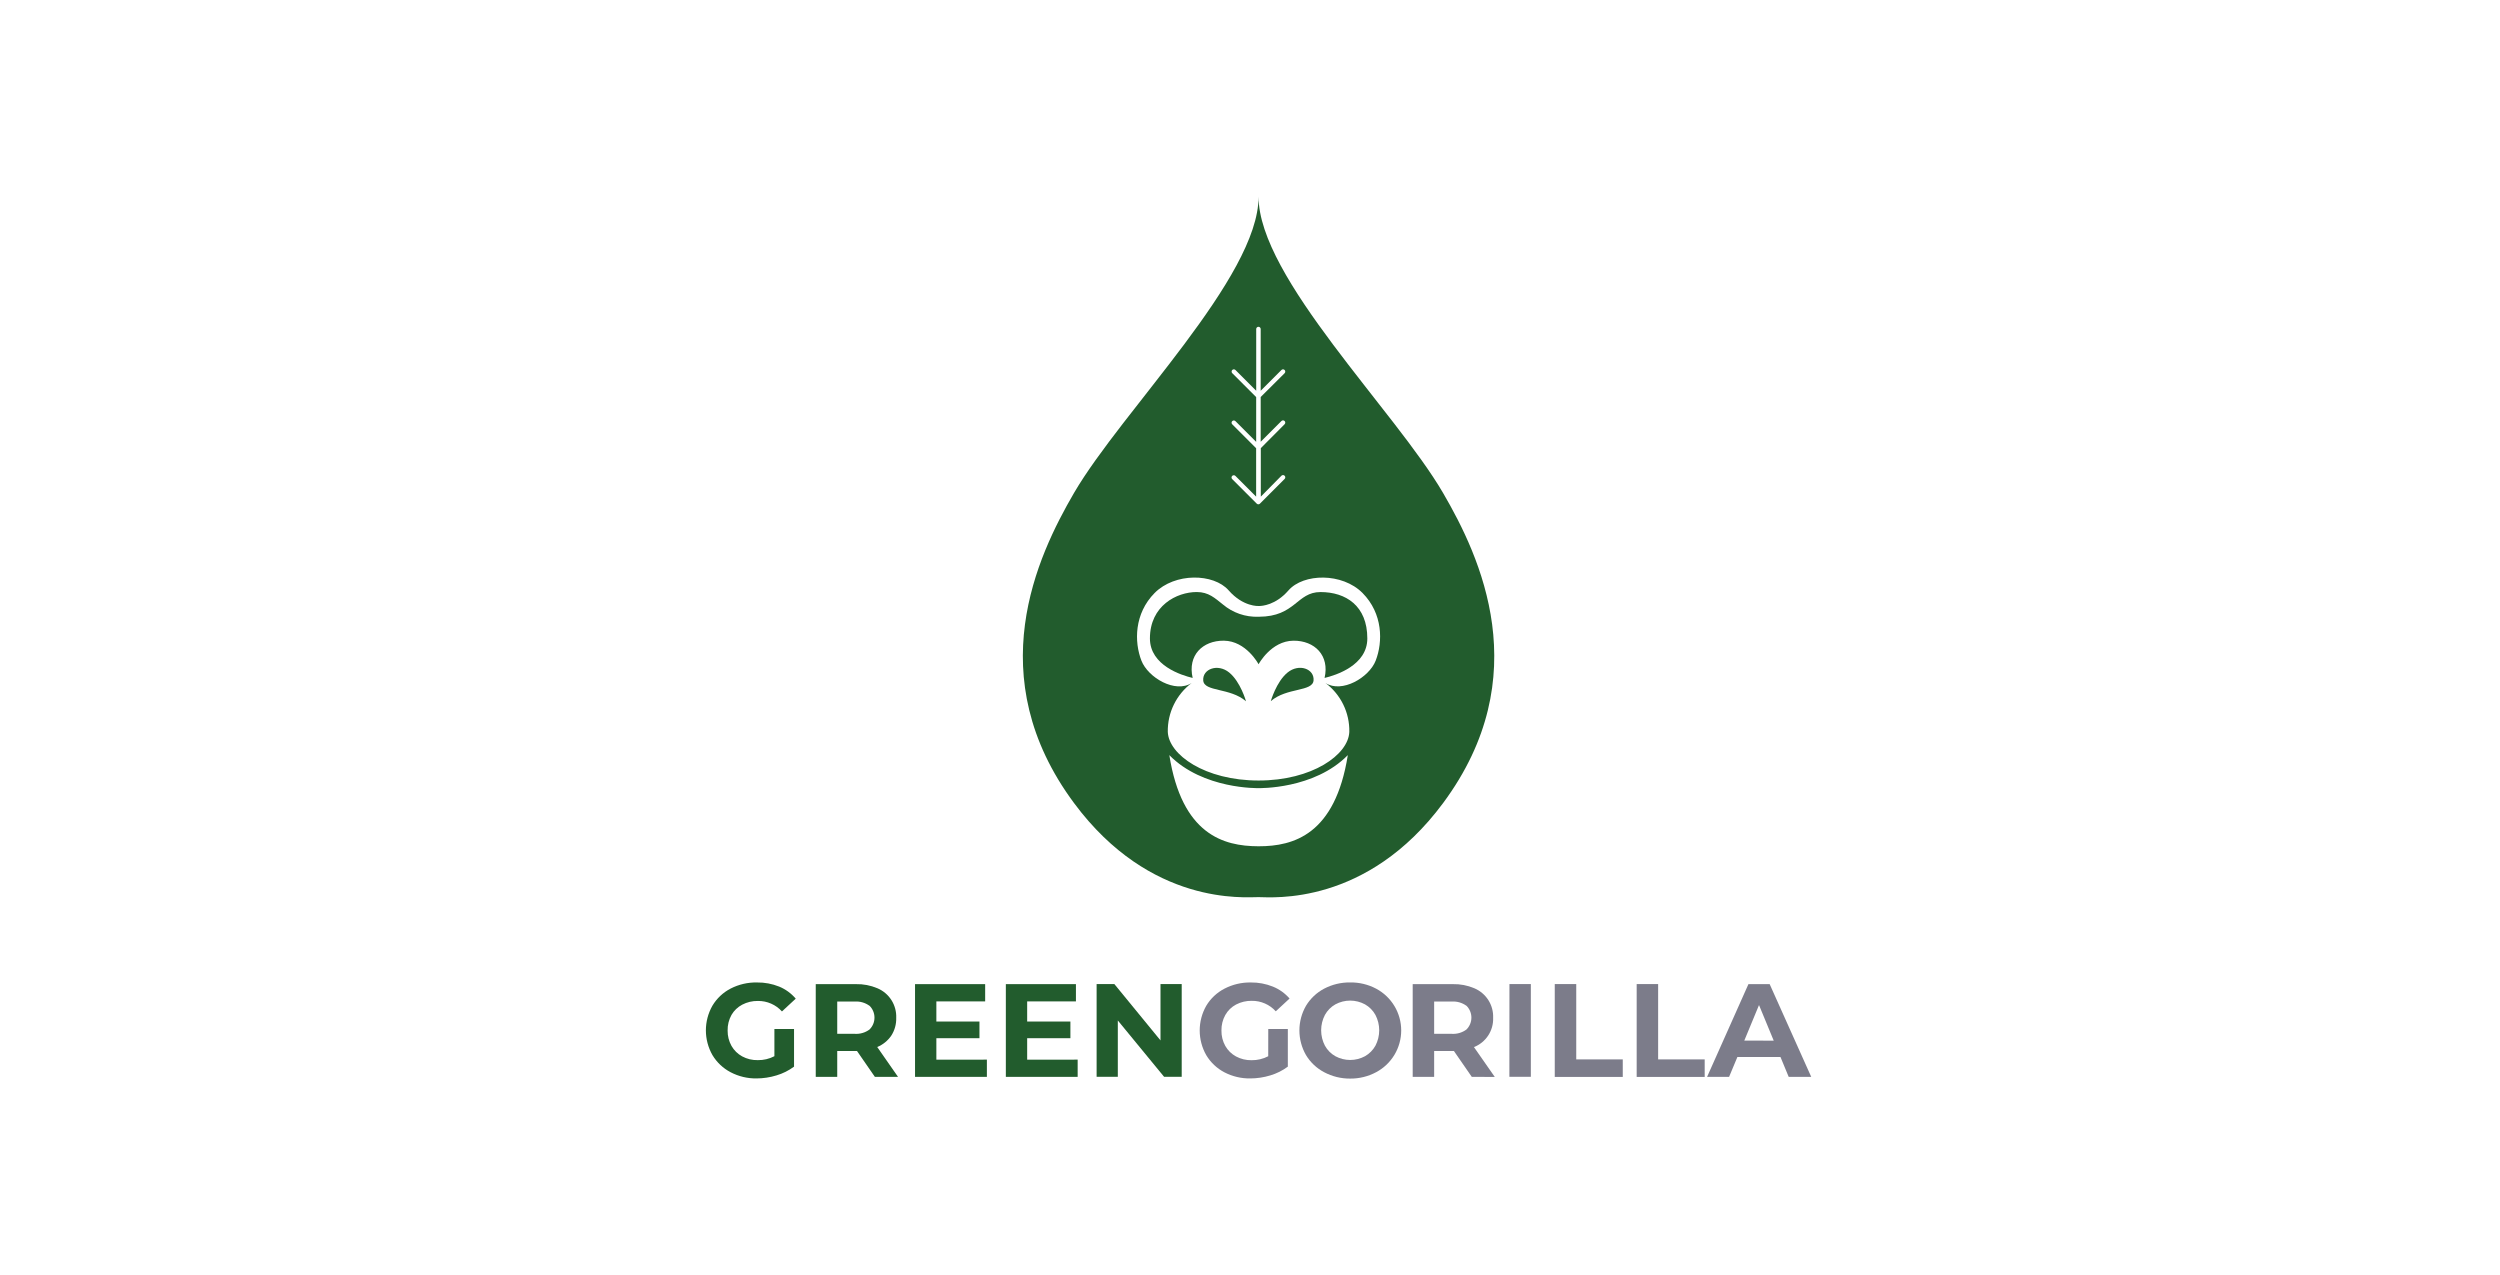 <svg width="255" height="130" viewBox="0 0 255 130" fill="none" xmlns="http://www.w3.org/2000/svg"><rect width="255" height="130" fill="#fff"/><g clip-path="url(#clip0_5_445)"><path d="M134.689 60.39C137.268 60.39 139.467 61.783 139.467 65.122 139.467 67.872 136.241 68.879 135.106 69.15 135.638 66.867 134.101 65.331 131.923 65.351 129.64 65.377 128.374 67.754 128.374 67.754s-1.255-2.378-3.538-2.404C122.657 65.331 121.121 66.854 121.652 69.15 120.517 68.883 117.292 67.875 117.292 65.122 117.292 61.783 120.022 60.387 122.07 60.387 123.286 60.387 123.926 61.016 124.728 61.649 125.74 62.506 127.036 62.955 128.361 62.908H128.4C132.138 62.901 132.259 60.39 134.689 60.39z" fill="#225c2d"/><path d="M131.333 68.596C132.494 67.647 134.069 68.214 133.984 69.395 133.899 70.576 131.248 70.106 129.62 71.518 129.62 71.531 130.171 69.545 131.333 68.596z" fill="#225c2d"/><path d="M125.377 68.596C126.538 69.545 127.093 71.531 127.093 71.531 125.462 70.119 122.817 70.585 122.729 69.408 122.641 68.231 124.216 67.647 125.377 68.596z" fill="#225c2d"/><path d="M119.115 74.646C119.2 76.981 122.908 79.613 128.374 79.613 133.841 79.613 137.549 76.981 137.63 74.646 137.648 73.682 137.437 72.728 137.014 71.863 136.591 70.997 135.968 70.244 135.197 69.665 136.864 70.739 139.646 69.118 140.321 67.382 141.068 65.455 141.052 62.578 138.981 60.488S132.953 58.469 131.421 60.224C130.116 61.73 128.717 61.812 128.43 61.812H128.374S126.806 61.913 125.325 60.22C123.792 58.469 119.839 58.394 117.768 60.488 115.697 62.582 115.677 65.455 116.424 67.382 117.103 69.124 119.882 70.745 121.548 69.665 120.779 70.245 120.157 70.998 119.734 71.864 119.311 72.729 119.099 73.683 119.115 74.646v0zM128.374 80.389S122.709 80.533 119.272 77.023C120.553 85.115 124.79 86.309 128.335 86.319H128.404C131.949 86.319 136.192 85.122 137.477 77.023 134.04 80.533 128.374 80.389 128.374 80.389v0zm18.825-30.097C150.976 56.773 156.756 69.013 147.199 81.909 139.408 92.427 129.767 91.514 128.374 91.507 126.982 91.501 117.354 92.434 109.552 81.912 99.987 69.016 105.772 56.773 109.552 50.276 114.445 41.894 128.374 28.291 128.374 20.065c0 8.242 13.943 21.842 18.825 30.227v0zM131.032 38.065C131.075 38.021 131.098 37.963 131.098 37.902 131.098 37.841 131.075 37.783 131.032 37.739 130.989 37.696 130.93 37.672 130.869 37.672S130.75 37.696 130.706 37.739L128.59 39.856V33.561C128.59 33.501 128.566 33.443 128.523 33.4S128.422 33.333 128.361 33.333C128.301 33.333 128.243 33.357 128.2 33.4 128.157 33.443 128.133 33.501 128.133 33.561v6.295l-2.117-2.117C125.973 37.696 125.914 37.672 125.853 37.672 125.792 37.672 125.733 37.696 125.69 37.739 125.647 37.782 125.623 37.841 125.623 37.902 125.623 37.963 125.647 38.022 125.69 38.065L128.13 40.505v4.566L126.013 42.954C125.97 42.911 125.911 42.887 125.85 42.887 125.789 42.887 125.73 42.911 125.687 42.954 125.644 42.997 125.619 43.056 125.619 43.117 125.619 43.178 125.644 43.237 125.687 43.28L128.126 45.72v4.938L126.01 48.541C125.966 48.498 125.908 48.474 125.847 48.474 125.786 48.474 125.727 48.498 125.684 48.541 125.662 48.562 125.644 48.587 125.632 48.615S125.614 48.674 125.614 48.704C125.614 48.735 125.62 48.765 125.632 48.793 125.644 48.821 125.662 48.846 125.684 48.867L128.188 51.372C128.21 51.394 128.235 51.411 128.263 51.423 128.291 51.434 128.321 51.441 128.352 51.441 128.382 51.441 128.412 51.434 128.44 51.423 128.468 51.411 128.493 51.394 128.515 51.372v0L131.032 48.851C131.076 48.808 131.1 48.749 131.1 48.688S131.076 48.568 131.032 48.525C130.989 48.481 130.931 48.457 130.869 48.457 130.808 48.457 130.75 48.481 130.706 48.525L128.603 50.658V45.71l2.429-2.44C131.075 43.227 131.098 43.168 131.098 43.107 131.098 43.047 131.075 42.988 131.032 42.944 130.989 42.901 130.93 42.877 130.869 42.877S130.75 42.901 130.706 42.944L128.59 45.061V40.495L131.032 38.065z" fill="#225c2d"/><path d="M78.989 104.958h2.003v3.839C80.453 109.197 79.848 109.499 79.205 109.69 78.543 109.894 77.855 109.998 77.163 110 76.241 110.012 75.331 109.793 74.515 109.364 73.751 108.962 73.112 108.359 72.669 107.619 72.231 106.851 72 105.982 72 105.098S72.231 103.345 72.669 102.577C73.114 101.834 73.758 101.229 74.528 100.832 75.359 100.405 76.284 100.192 77.218 100.212 77.991 100.202 78.758 100.345 79.475 100.633 80.128 100.902 80.708 101.324 81.165 101.863l-1.406 1.304C79.451 102.825 79.073 102.553 78.651 102.369 78.229 102.184 77.773 102.092 77.313 102.097 76.754 102.087 76.201 102.217 75.705 102.476 75.248 102.715 74.868 103.079 74.609 103.526 74.34 104.015 74.204 104.566 74.218 105.124 74.211 105.667 74.346 106.202 74.609 106.677 74.865 107.129 75.242 107.501 75.698 107.75 76.186 108.013 76.733 108.145 77.287 108.134 77.879 108.145 78.464 108.007 78.989 107.733V104.958z" fill="#225c2d"/><path d="M89.237 109.84 87.414 107.202H85.398V109.84H83.206v-9.458h4.096C88.052 100.365 88.797 100.507 89.488 100.799 90.079 101.046 90.58 101.468 90.925 102.008 91.269 102.547 91.44 103.18 91.415 103.82 91.434 104.458 91.26 105.088 90.916 105.626 90.562 106.149 90.062 106.556 89.478 106.797L91.598 109.84H89.237zM88.682 102.587C88.248 102.273 87.717 102.121 87.182 102.159H85.398v3.291H87.182C87.718 105.487 88.249 105.333 88.682 105.016 88.845 104.858 88.975 104.668 89.063 104.459 89.152 104.249 89.197 104.024 89.197 103.797 89.197 103.569 89.152 103.344 89.063 103.135 88.975 102.925 88.845 102.736 88.682 102.577V102.587z" fill="#225c2d"/><path d="M100.662 108.082V109.84H93.333v-9.458h7.153v1.758H95.509V104.195h4.396V105.897H95.509V108.089L100.662 108.082z" fill="#225c2d"/><path d="M109.921 108.082V109.84h-7.325v-9.458h7.149v1.758h-4.974V104.195h4.41V105.897h-4.41V108.089L109.921 108.082z" fill="#225c2d"/><path d="M120.534 100.375v9.459H118.737l-4.72-5.747v5.747H111.855v-9.459h1.81L118.371 106.122v-5.747H120.534z" fill="#225c2d"/><path d="M129.363 104.958H131.359v3.839C130.821 109.197 130.217 109.5 129.575 109.69 128.913 109.894 128.225 109.998 127.533 110 126.612 110.015 125.702 109.799 124.885 109.374 124.12 108.973 123.482 108.369 123.039 107.629 122.6 106.861 122.37 105.992 122.37 105.108S122.6 103.355 123.039 102.587C123.484 101.843 124.128 101.239 124.898 100.842 125.724 100.414 126.644 100.197 127.575 100.212 128.348 100.202 129.115 100.345 129.832 100.633 130.488 100.898 131.072 101.315 131.535 101.85L130.129 103.154C129.821 102.812 129.443 102.54 129.021 102.356 128.599 102.171 128.143 102.079 127.683 102.084 127.124 102.074 126.571 102.204 126.075 102.463 125.615 102.707 125.235 103.078 124.979 103.533 124.712 104.016 124.577 104.562 124.588 105.114 124.578 105.663 124.713 106.204 124.979 106.683 125.235 107.136 125.612 107.507 126.068 107.756 126.556 108.019 127.103 108.152 127.657 108.141 128.249 108.15 128.834 108.011 129.359 107.737L129.363 104.958z" fill="#7c7c8a"/><path d="M135.06 109.364C134.295 108.96 133.654 108.355 133.208 107.613 132.77 106.849 132.539 105.985 132.539 105.105 132.539 104.224 132.77 103.36 133.208 102.596 133.654 101.855 134.295 101.249 135.06 100.845 135.879 100.415 136.793 100.196 137.718 100.209 138.641 100.195 139.552 100.413 140.367 100.845 141.139 101.257 141.785 101.87 142.235 102.621 142.685 103.371 142.923 104.23 142.923 105.105S142.685 106.838 142.235 107.588C141.785 108.339 141.139 108.952 140.367 109.364 139.553 109.8 138.642 110.024 137.718 110.016 136.792 110.024 135.878 109.799 135.06 109.364v0zm4.172-1.631C139.678 107.48 140.045 107.109 140.295 106.66 140.548 106.176 140.68 105.638 140.68 105.091 140.68 104.545 140.548 104.007 140.295 103.523 140.047 103.073 139.679 102.7 139.232 102.446 138.767 102.194 138.247 102.061 137.718 102.061 137.19 102.061 136.67 102.194 136.205 102.446 135.758 102.699 135.389 103.072 135.142 103.523 134.889 104.007 134.757 104.545 134.757 105.091 134.757 105.638 134.889 106.176 135.142 106.66 135.39 107.109 135.758 107.481 136.205 107.733 136.67 107.986 137.19 108.118 137.718 108.118 138.247 108.118 138.767 107.986 139.232 107.733z" fill="#7c7c8a"/><path d="M150.122 109.84 148.299 107.202H146.283V109.84H144.095v-9.458h4.096C148.94 100.365 149.683 100.507 150.373 100.799 150.963 101.046 151.464 101.467 151.809 102.006 152.153 102.545 152.325 103.177 152.3 103.816 152.323 104.455 152.147 105.086 151.797 105.621 151.446 106.156 150.939 106.569 150.344 106.804L152.467 109.847 150.122 109.84zM149.571 102.587C149.135 102.272 148.603 102.121 148.067 102.159H146.283v3.291H148.067C148.604 105.487 149.136 105.334 149.571 105.016 149.733 104.857 149.861 104.668 149.949 104.458 150.037 104.249 150.083 104.024 150.083 103.797S150.037 103.345 149.949 103.135C149.861 102.926 149.733 102.736 149.571 102.577V102.587z" fill="#7c7c8a"/><path d="M153.964 100.375H156.146v9.459H153.957L153.964 100.375z" fill="#7c7c8a"/><path d="M158.585 100.375H160.777v7.684h4.745v1.788H158.585V100.375z" fill="#7c7c8a"/><path d="M166.941 100.375H169.13v7.684H173.878v1.788H166.941V100.375z" fill="#7c7c8a"/><path d="M181.608 107.812h-4.393L176.367 109.84h-2.244L178.34 100.382h2.166l4.239 9.458H182.446L181.608 107.812zM180.92 106.148 179.419 102.515l-1.5 3.623L180.92 106.148z" fill="#7c7c8a"/></g><defs><clipPath id="clip0_5_445"><rect width="112.745" height="90" fill="#fff" transform="translate(72 20)"/></clipPath></defs></svg>